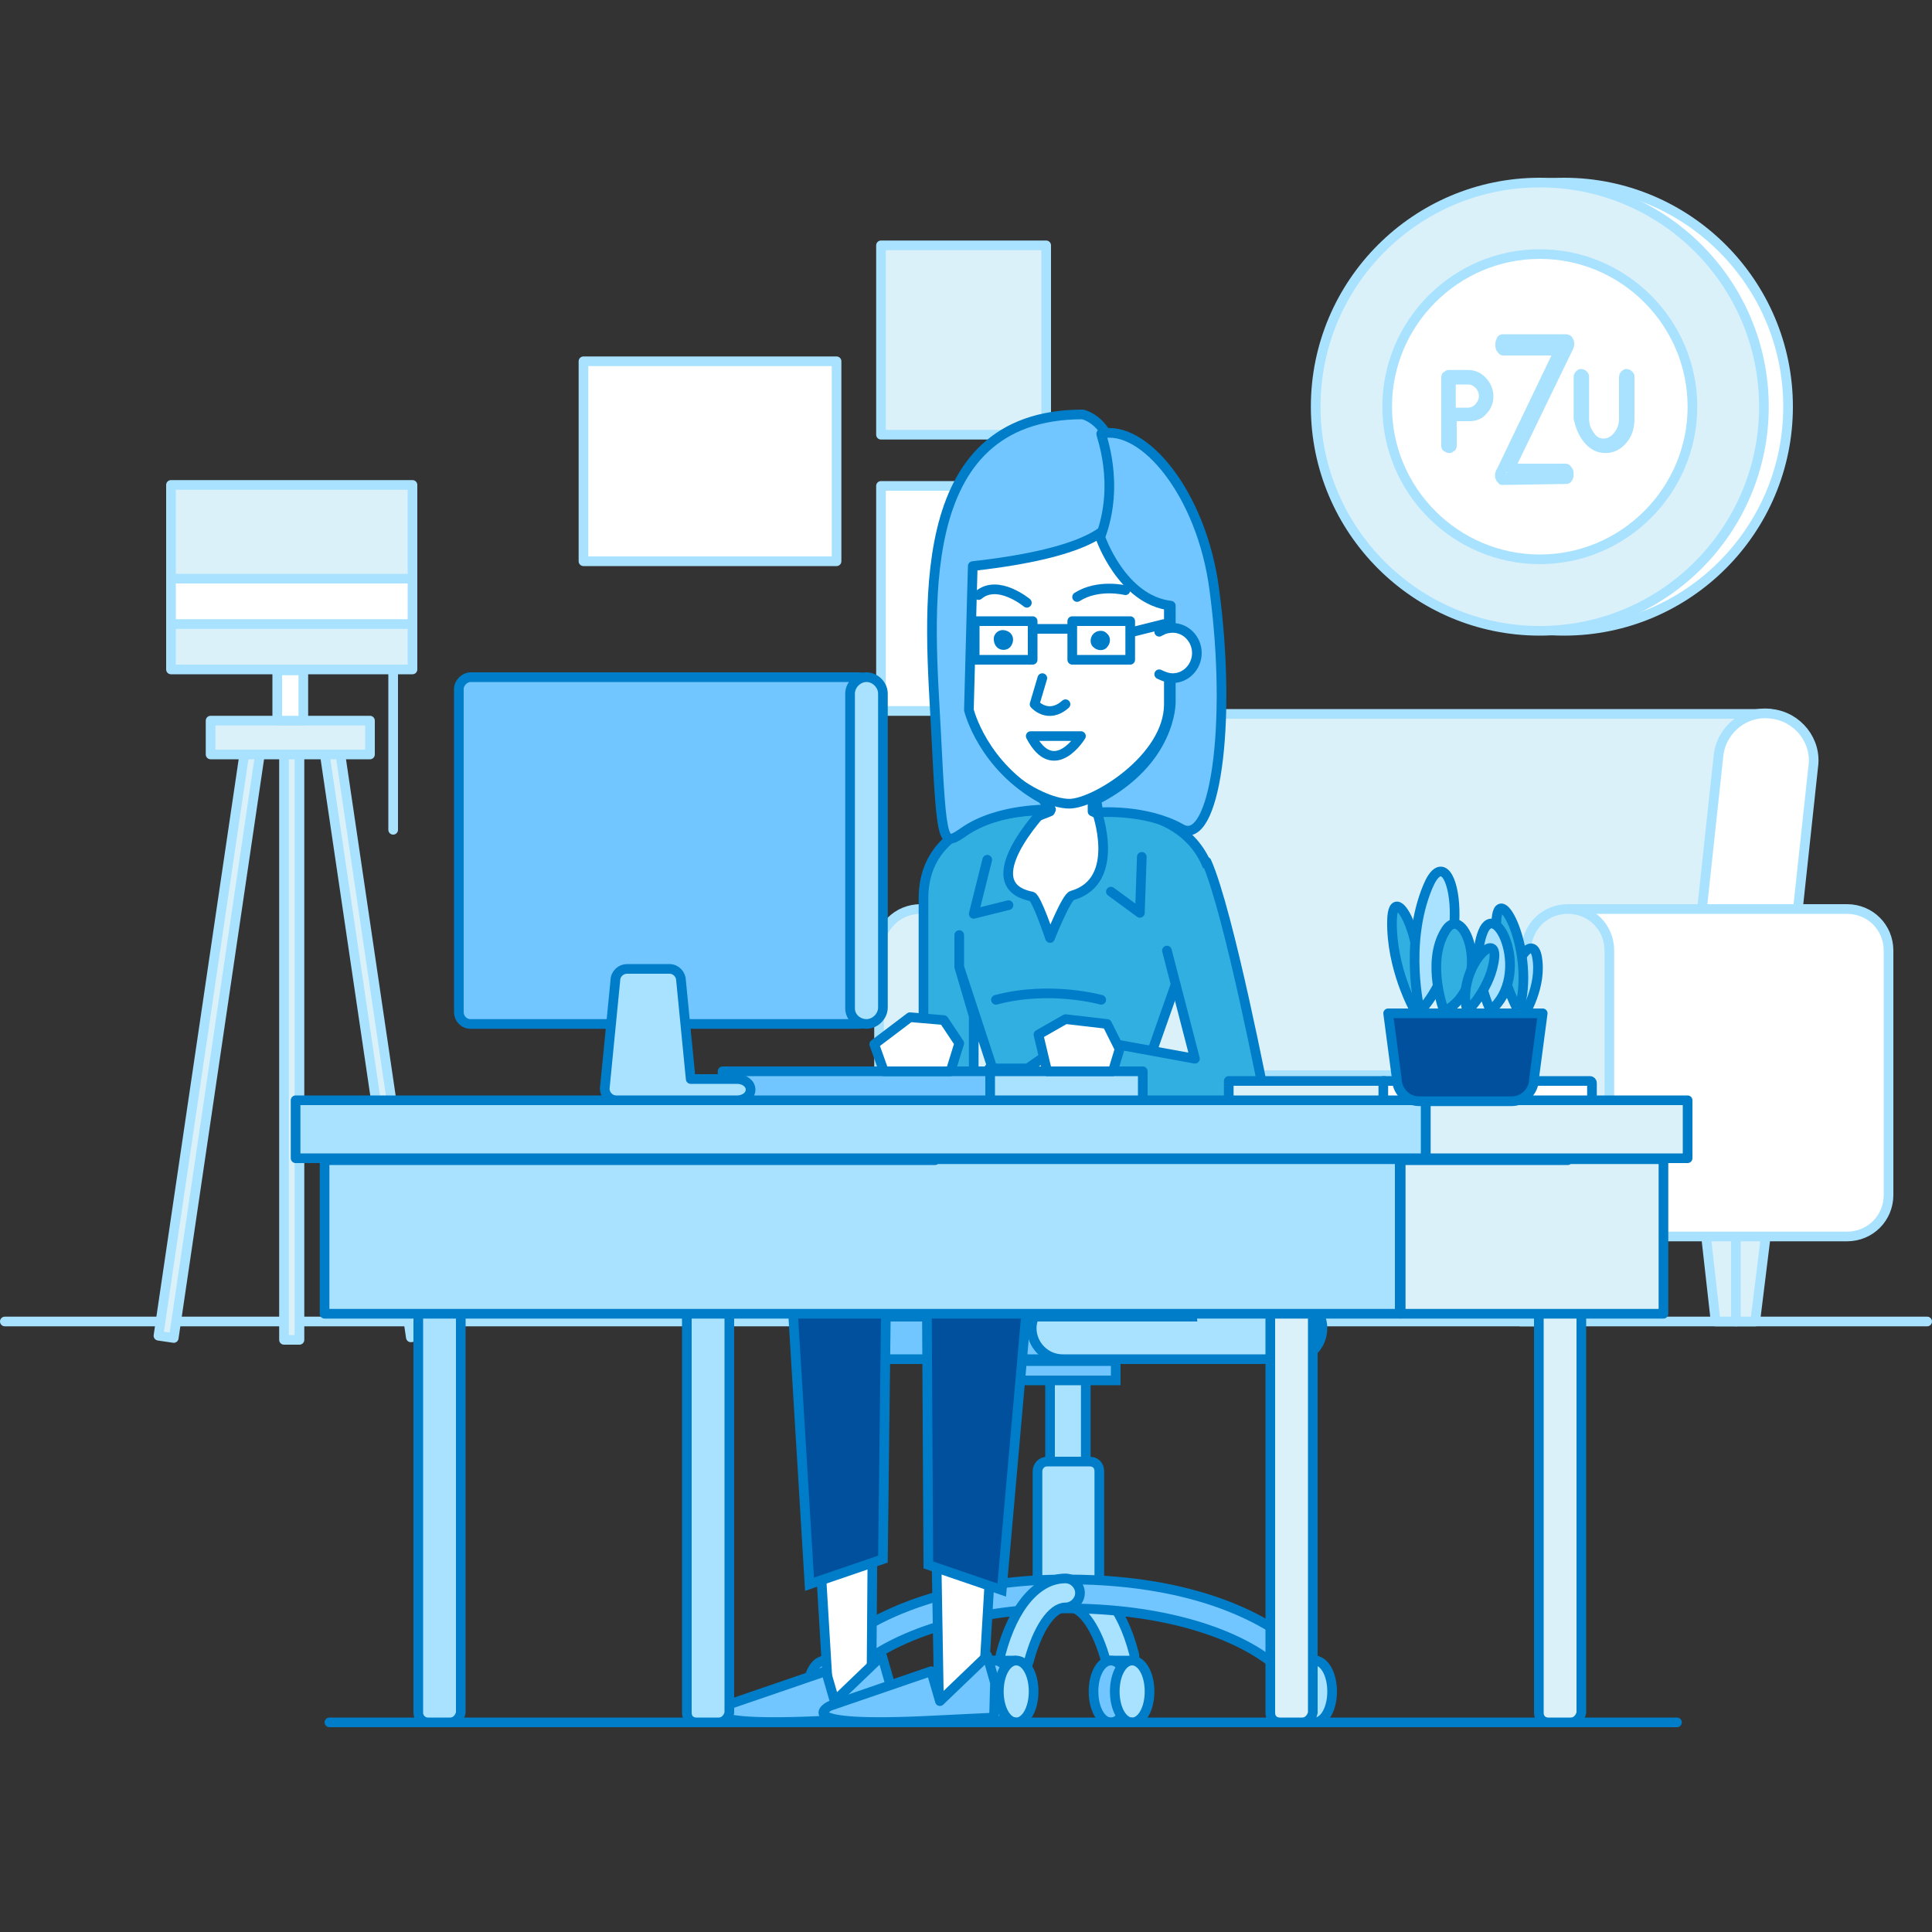 <?xml version="1.0" encoding="utf-8"?>
<!-- Generator: Adobe Illustrator 26.2.1, SVG Export Plug-In . SVG Version: 6.00 Build 0)  -->
<svg version="1.1" id="_16" xmlns="http://www.w3.org/2000/svg" xmlns:xlink="http://www.w3.org/1999/xlink" x="0px" y="0px"
	 viewBox="0 0 200 200" style="enable-background:new 0 0 200 200;" xml:space="preserve">
<rect x="0" y="0" width="200" height="200" fill="#333333" stroke="none"/>
<style type="text/css">
	.st0{fill:none;stroke:#A9E2FF;stroke-linecap:round;stroke-linejoin:round;}
	.st1{fill:#DBF1FA;}
	.st2{fill:#FFFFFF;}
	.st3{fill:none;stroke:#007DC8;stroke-linecap:round;stroke-linejoin:round;}
	.st4{fill:#71C6FF;}
	.st5{fill:none;stroke:#007DC8;stroke-miterlimit:10;}
	.st6{fill:#A9E2FF;}
	.st7{fill:#00509E;}
	.st8{fill:#32AFE1;}
	.st9{fill:#007DC8;}
	.st10{fill:none;stroke:#007DC8;stroke-linejoin:round;}
	.st11{enable-background:new    ;}
</style>
<line class="st0" x1="0.5" y1="136.8" x2="199.5" y2="136.8"/>
<rect x="29.4" y="76.7" class="st1" width="1.6" height="62"/>
<rect x="29.4" y="76.7" class="st0" width="1.6" height="62"/>
<rect x="38" y="76.7" transform="matrix(0.989 -0.146 0.146 0.989 -15.302 6.816)" class="st1" width="1.6" height="62"/>
<rect x="38" y="76.7" transform="matrix(0.989 -0.146 0.146 0.989 -15.302 6.816)" class="st0" width="1.6" height="62"/>
<rect x="-9.2" y="106.9" transform="matrix(0.146 -0.989 0.989 0.146 -87.978 113.568)" class="st1" width="62" height="1.6"/>
<rect x="-9.2" y="106.9" transform="matrix(0.146 -0.989 0.989 0.146 -87.978 113.568)" class="st0" width="62" height="1.6"/>
<rect x="17.7" y="50.2" class="st1" width="25" height="19.1"/>
<rect x="17.7" y="50.2" class="st0" width="25" height="19.1"/>
<line class="st0" x1="40.7" y1="69.8" x2="40.7" y2="85.9"/>
<rect x="17.7" y="59.9" class="st2" width="25" height="4.7"/>
<rect x="17.7" y="59.9" class="st0" width="25" height="4.7"/>
<rect x="21.8" y="74.6" class="st1" width="16.5" height="3.5"/>
<rect x="21.8" y="74.6" class="st0" width="16.5" height="3.5"/>
<rect x="28.7" y="69.4" class="st2" width="2.7" height="5.2"/>
<rect x="28.7" y="69.4" class="st0" width="2.7" height="5.2"/>
<path class="st1" d="M124.2,94.1H95.3v33.9h28.9c2.4,0,4.3-1.9,4.3-4.3V98.4C128.5,96,126.6,94.1,124.2,94.1"/>
<path class="st0" d="M124.2,94.1H95.3v33.9h28.9c2.4,0,4.3-1.9,4.3-4.3V98.4C128.5,96,126.6,94.1,124.2,94.1L124.2,94.1z"/>
<path class="st1" d="M183.2,73.9L183.2,73.9C183.2,73.9,183.1,73.9,183.2,73.9L183.2,73.9l-0.5,0h-57.8c-2.6-0.1-4.9,1.8-5.2,4.4
	l-3.8,35.3c-0.3,2.7,1.6,5.2,4.3,5.5c0.2,0,0.4,0,0.6,0v0H179V119c2.4-0.1,4.4-1.9,4.7-4.4l3.8-35.3
	C187.8,76.7,185.9,74.2,183.2,73.9"/>
<path class="st0" d="M183.2,73.9L183.2,73.9C183.2,73.9,183.1,73.9,183.2,73.9L183.2,73.9l-0.5,0h-57.8c-2.6-0.1-4.9,1.8-5.2,4.4
	l-3.8,35.3c-0.3,2.7,1.6,5.2,4.3,5.5c0.2,0,0.4,0,0.6,0v0H179V119c2.4-0.1,4.4-1.9,4.7-4.4l3.8-35.3
	C187.8,76.7,185.9,74.2,183.2,73.9L183.2,73.9z"/>
<path class="st1" d="M95.3,127.9L95.3,127.9c-2.4,0-4.3-1.9-4.3-4.3V98.4c0-2.4,1.9-4.3,4.3-4.3s4.3,1.9,4.3,4.3v25.2
	C99.7,126,97.7,127.9,95.3,127.9"/>
<path class="st0" d="M95.3,127.9L95.3,127.9c-2.4,0-4.3-1.9-4.3-4.3V98.4c0-2.4,1.9-4.3,4.3-4.3s4.3,1.9,4.3,4.3v25.2
	C99.7,126,97.7,127.9,95.3,127.9z"/>
<path class="st2" d="M178.4,119L178.4,119c-2.7-0.3-4.7-2.8-4.3-5.5l3.8-35.3c0.3-2.7,2.8-4.7,5.5-4.3c2.7,0.3,4.7,2.8,4.3,5.5
	l-3.8,35.3C183.6,117.4,181.1,119.3,178.4,119"/>
<path class="st0" d="M178.4,119L178.4,119c-2.7-0.3-4.7-2.8-4.3-5.5l3.8-35.3c0.3-2.7,2.8-4.7,5.5-4.3c2.7,0.3,4.7,2.8,4.3,5.5
	l-3.8,35.3C183.6,117.4,181.1,119.3,178.4,119L178.4,119z"/>
<path class="st1" d="M171.5,127.8H99.7c-0.7,0-1.3-0.6-1.3-1.3v-14c0-0.7,0.6-1.3,1.3-1.3h71.8c0.7,0,1.3,0.6,1.3,1.3v14
	C172.8,127.3,172.2,127.8,171.5,127.8"/>
<path class="st0" d="M99.7,111.3h71.8c0.7,0,1.3,0.6,1.3,1.3v14c0,0.7-0.6,1.3-1.3,1.3H99.7c-0.7,0-1.3-0.6-1.3-1.3v-14
	C98.5,111.9,99,111.3,99.7,111.3z"/>
<polygon class="st1" points="108.3,136.8 106.3,136.8 105.2,127.9 108.3,127.9 "/>
<polygon class="st0" points="108.3,136.8 106.3,136.8 105.2,127.9 108.3,127.9 "/>
<polygon class="st1" points="110.3,136.8 108.3,136.8 108.3,127.9 111.4,127.9 "/>
<polygon class="st0" points="110.3,136.8 108.3,136.8 108.3,127.9 111.4,127.9 "/>
<polygon class="st1" points="128.5,136.8 126.5,136.8 125.4,127.9 128.5,127.9 "/>
<polygon class="st0" points="128.5,136.8 126.5,136.8 125.4,127.9 128.5,127.9 "/>
<polygon class="st1" points="130.5,136.8 128.5,136.8 128.5,127.9 131.6,127.9 "/>
<polygon class="st0" points="130.5,136.8 128.5,136.8 128.5,127.9 131.6,127.9 "/>
<polygon class="st1" points="159.5,136.8 157.4,136.8 156.4,127.9 159.5,127.9 "/>
<polygon class="st0" points="159.5,136.8 157.4,136.8 156.4,127.9 159.5,127.9 "/>
<polygon class="st1" points="161.5,136.8 159.5,136.8 159.5,127.9 162.6,127.9 "/>
<polygon class="st0" points="161.5,136.8 159.5,136.8 159.5,127.9 162.6,127.9 "/>
<polygon class="st1" points="179.7,136.8 177.6,136.8 176.6,127.9 179.7,127.9 "/>
<polygon class="st0" points="179.7,136.8 177.6,136.8 176.6,127.9 179.7,127.9 "/>
<polygon class="st1" points="181.7,136.8 179.7,136.8 179.7,127.9 182.8,127.9 "/>
<polygon class="st0" points="181.7,136.8 179.7,136.8 179.7,127.9 182.8,127.9 "/>
<path class="st2" d="M191.2,94.1h-28.9v33.9h28.9c2.4,0,4.3-1.9,4.3-4.3V98.4C195.5,96,193.6,94.1,191.2,94.1"/>
<path class="st0" d="M191.2,94.1h-28.9v33.9h28.9c2.4,0,4.3-1.9,4.3-4.3V98.4C195.5,96,193.6,94.1,191.2,94.1L191.2,94.1z"/>
<path class="st1" d="M162.3,127.9L162.3,127.9c-2.4,0-4.3-1.9-4.3-4.3V98.4c0-2.4,1.9-4.3,4.3-4.3s4.3,1.9,4.3,4.3v25.2
	C166.7,126,164.7,127.9,162.3,127.9"/>
<path class="st0" d="M162.3,127.9L162.3,127.9c-2.4,0-4.3-1.9-4.3-4.3V98.4c0-2.4,1.9-4.3,4.3-4.3s4.3,1.9,4.3,4.3v25.2
	C166.7,126,164.7,127.9,162.3,127.9z"/>
<rect x="60.4" y="37.4" class="st2" width="26.2" height="20.7"/>
<rect x="60.4" y="37.4" class="st0" width="26.2" height="20.7"/>
<rect x="91.2" y="25.4" class="st1" width="17.1" height="19.6"/>
<rect x="91.2" y="25.4" class="st0" width="17.1" height="19.6"/>
<rect x="91.2" y="50.3" class="st2" width="17.1" height="23.3"/>
<rect x="91.2" y="50.3" class="st0" width="17.1" height="23.3"/>
<line class="st3" x1="34.1" y1="178.3" x2="173.6" y2="178.3"/>
<path class="st4" d="M112.5,134.4H86.8c-1.7,0-3.2,1.4-3.2,3.1s1.4,3.2,3.2,3.2h25.8c1.7,0,3.2-1.4,3.2-3.2S114.3,134.4,112.5,134.4
	"/>
<path class="st5" d="M112.5,134.4H86.8c-1.7,0-3.2,1.4-3.2,3.1s1.4,3.2,3.2,3.2h25.8c1.7,0,3.2-1.4,3.2-3.2S114.3,134.4,112.5,134.4
	z"/>
<path class="st6" d="M133.8,134.4H110c-1.7,0-3.2,1.4-3.2,3.1s1.4,3.2,3.2,3.2h23.8c1.7,0,3.1-1.4,3.1-3.2S135.5,134.4,133.8,134.4"
	/>
<path class="st5" d="M133.8,134.4H110c-1.7,0-3.2,1.4-3.2,3.1s1.4,3.2,3.2,3.2h23.8c1.7,0,3.1-1.4,3.1-3.2S135.5,134.4,133.8,134.4z
	"/>
<path class="st6" d="M115.9,173.1c-0.7,0-1.3-0.4-1.4-1.1c-0.9-3.3-2.4-5.6-3.8-5.6c-0.8,0-1.5-0.7-1.5-1.5s0.7-1.5,1.5-1.5
	c2.9,0,5.4,2.8,6.7,7.8c0.2,0.8-0.3,1.6-1.1,1.8C116.1,173.1,116,173.1,115.9,173.1"/>
<path class="st5" d="M115.9,173.1c-0.7,0-1.3-0.4-1.4-1.1c-0.9-3.3-2.4-5.6-3.8-5.6c-0.8,0-1.5-0.7-1.5-1.5s0.7-1.5,1.5-1.5
	c2.9,0,5.4,2.8,6.7,7.8c0.2,0.8-0.3,1.6-1.1,1.8C116.1,173.1,116,173.1,115.9,173.1L115.9,173.1z"/>
<path class="st6" d="M111.7,155.6h-2.1c-0.4,0-0.8-0.3-0.8-0.8v-12.1c0-0.4,0.3-0.8,0.8-0.8h2.1c0.4,0,0.8,0.3,0.8,0.8v12.1
	C112.4,155.3,112.1,155.6,111.7,155.6"/>
<path class="st5" d="M109.5,142h2.1c0.4,0,0.8,0.3,0.8,0.8v12.1c0,0.4-0.3,0.8-0.8,0.8h-2.1c-0.4,0-0.8-0.3-0.8-0.8v-12.1
	C108.8,142.4,109.1,142,109.5,142z"/>
<path class="st6" d="M112.8,164.9h-4.4c-0.6,0-1-0.4-1-1v-11.6c0-0.6,0.4-1,1-1h4.4c0.6,0,1,0.4,1,1v11.6
	C113.8,164.5,113.3,164.9,112.8,164.9"/>
<path class="st5" d="M108.4,151.3h4.4c0.6,0,1,0.4,1,1v11.6c0,0.6-0.4,1-1,1h-4.4c-0.6,0-1-0.4-1-1v-11.6
	C107.4,151.8,107.8,151.3,108.4,151.3z"/>
<path class="st4" d="M133.6,173.3c-0.4,0-0.7-0.1-1-0.4c-4.3-4-12.6-6.4-22.2-6.4c-9.1,0-17.3,2.4-21.9,6.3
	c-0.6,0.5-1.6,0.5-2.1-0.2c-0.5-0.6-0.5-1.6,0.2-2.1c5.1-4.4,14-7,23.8-7c14.9,0,21.9,5.1,24.2,7.2c0.6,0.6,0.6,1.5,0.1,2.1
	C134.4,173.1,134,173.3,133.6,173.3"/>
<path class="st5" d="M133.6,173.3c-0.4,0-0.7-0.1-1-0.4c-4.3-4-12.6-6.4-22.2-6.4c-9.1,0-17.3,2.4-21.9,6.3
	c-0.6,0.5-1.6,0.5-2.1-0.2c-0.5-0.6-0.5-1.6,0.2-2.1c5.1-4.4,14-7,23.8-7c14.9,0,21.9,5.1,24.2,7.2c0.6,0.6,0.6,1.5,0.1,2.1
	C134.4,173.1,134,173.3,133.6,173.3L133.6,173.3z"/>
<path class="st6" d="M105.1,173.1c-0.1,0-0.3,0-0.4-0.1c-0.8-0.2-1.3-1-1.1-1.8c1.3-4.9,3.8-7.8,6.7-7.8c0.8,0,1.5,0.7,1.5,1.5
	s-0.7,1.5-1.5,1.5c-1.4,0-2.9,2.2-3.8,5.6C106.3,172.7,105.7,173.1,105.1,173.1"/>
<path class="st5" d="M105.1,173.1c-0.1,0-0.3,0-0.4-0.1c-0.8-0.2-1.3-1-1.1-1.8c1.3-4.9,3.8-7.8,6.7-7.8c0.8,0,1.5,0.7,1.5,1.5
	s-0.7,1.5-1.5,1.5c-1.4,0-2.9,2.2-3.8,5.6C106.3,172.7,105.7,173.1,105.1,173.1L105.1,173.1z"/>
<path class="st4" d="M116.8,175.1c0,1.8-0.8,3.2-1.8,3.2s-1.8-1.4-1.8-3.2s0.8-3.2,1.8-3.2S116.8,173.3,116.8,175.1"/>
<path class="st3" d="M116.8,175.1c0,1.8-0.8,3.2-1.8,3.2s-1.8-1.4-1.8-3.2s0.8-3.2,1.8-3.2S116.8,173.3,116.8,175.1z"/>
<path class="st6" d="M119,175.1c0,1.8-0.8,3.2-1.8,3.2s-1.8-1.4-1.8-3.2s0.8-3.2,1.8-3.2S119,173.3,119,175.1"/>
<path class="st3" d="M119,175.1c0,1.8-0.8,3.2-1.8,3.2s-1.8-1.4-1.8-3.2s0.8-3.2,1.8-3.2S119,173.3,119,175.1z"/>
<line class="st3" x1="114.8" y1="171.9" x2="117.1" y2="171.9"/>
<line class="st3" x1="114.8" y1="178.3" x2="117.1" y2="178.3"/>
<path class="st4" d="M87.2,175.1c0,1.8-0.8,3.2-1.8,3.2s-1.8-1.4-1.8-3.2s0.8-3.2,1.8-3.2S87.2,173.3,87.2,175.1"/>
<path class="st3" d="M87.2,175.1c0,1.8-0.8,3.2-1.8,3.2s-1.8-1.4-1.8-3.2s0.8-3.2,1.8-3.2S87.2,173.3,87.2,175.1z"/>
<path class="st6" d="M89.4,175.1c0,1.8-0.8,3.2-1.8,3.2s-1.8-1.4-1.8-3.2s0.8-3.2,1.8-3.2S89.4,173.3,89.4,175.1"/>
<path class="st3" d="M89.4,175.1c0,1.8-0.8,3.2-1.8,3.2s-1.8-1.4-1.8-3.2s0.8-3.2,1.8-3.2S89.4,173.3,89.4,175.1z"/>
<line class="st3" x1="85.2" y1="171.9" x2="87.5" y2="171.9"/>
<line class="st3" x1="85.2" y1="178.3" x2="87.5" y2="178.3"/>
<path class="st4" d="M104.8,175.1c0,1.8-0.8,3.2-1.8,3.2s-1.8-1.4-1.8-3.2s0.8-3.2,1.8-3.2S104.8,173.3,104.8,175.1"/>
<path class="st3" d="M104.8,175.1c0,1.8-0.8,3.2-1.8,3.2s-1.8-1.4-1.8-3.2s0.8-3.2,1.8-3.2S104.8,173.3,104.8,175.1z"/>
<path class="st6" d="M107,175.1c0,1.8-0.8,3.2-1.8,3.2s-1.8-1.4-1.8-3.2s0.8-3.2,1.8-3.2S107,173.3,107,175.1"/>
<path class="st3" d="M107,175.1c0,1.8-0.8,3.2-1.8,3.2s-1.8-1.4-1.8-3.2s0.8-3.2,1.8-3.2S107,173.3,107,175.1z"/>
<line class="st3" x1="102.8" y1="171.9" x2="105.1" y2="171.9"/>
<line class="st3" x1="102.8" y1="178.3" x2="105.1" y2="178.3"/>
<path class="st6" d="M134.3,175.1c0,1.8,0.8,3.2,1.8,3.2s1.8-1.4,1.8-3.2s-0.8-3.2-1.8-3.2S134.3,173.3,134.3,175.1"/>
<path class="st3" d="M134.3,175.1c0,1.8,0.8,3.2,1.8,3.2s1.8-1.4,1.8-3.2s-0.8-3.2-1.8-3.2S134.3,173.3,134.3,175.1z"/>
<path class="st4" d="M132.1,175.1c0,1.8,0.8,3.2,1.8,3.2s1.8-1.4,1.8-3.2s-0.8-3.2-1.8-3.2S132.1,173.3,132.1,175.1"/>
<path class="st3" d="M132.1,175.1c0,1.8,0.8,3.2,1.8,3.2s1.8-1.4,1.8-3.2s-0.8-3.2-1.8-3.2S132.1,173.3,132.1,175.1z"/>
<line class="st3" x1="136.3" y1="171.9" x2="134" y2="171.9"/>
<line class="st3" x1="136.3" y1="178.3" x2="134" y2="178.3"/>
<rect x="105.6" y="140.9" class="st4" width="9.9" height="2"/>
<rect x="105.6" y="140.9" class="st5" width="9.9" height="2"/>
<polygon class="st2" points="90.5,135.7 90.2,176.2 85.8,176.2 83.4,136.1 "/>
<polygon class="st3" points="90.5,135.7 90.2,176.2 85.8,176.2 83.4,136.1 "/>
<polygon class="st2" points="104.1,135.3 101.7,176.2 97.2,176.2 96.5,135.3 "/>
<polygon class="st3" points="104.1,135.3 101.7,176.2 97.2,176.2 96.5,135.3 "/>
<polygon class="st7" points="113.8,123.8 113.8,136.3 91.7,136.3 91.4,161.4 83.8,164 81.5,126.1 "/>
<polygon class="st5" points="113.8,123.8 113.8,136.3 91.7,136.3 91.4,161.4 83.8,164 81.5,126.1 "/>
<polygon class="st7" points="123.4,136.3 106.2,136.3 103.7,164.6 96.1,162 95.9,126.3 122.2,122.7 "/>
<polygon class="st5" points="123.4,136.3 106.2,136.3 103.7,164.6 96.1,162 95.9,126.3 122.2,122.7 "/>
<path class="st2" d="M103.4,86.1c0,0-0.1,12.6,8,11.8c7.1,0,6-11.9,6-11.9l-4.3-2v-3.8h-4.4V84L103.4,86.1L103.4,86.1z"/>
<path class="st3" d="M103.4,86.1c0,0-0.1,12.6,8,11.8c7.1,0,6-11.9,6-11.9l-4.3-2v-3.8h-4.4V84L103.4,86.1L103.4,86.1z"/>
<path class="st8" d="M103.5,112.9l-4.2-12.8v-3.3v3.3l1.5,5.1v8l-1.5,1.2v15.2l-6.1-0.2l2.4-15.2c0,0,0-18.7,0-21.2
	c0-9.4,12.4-9.1,12.4-9.1s-7.3,7.7-1.2,8.9c0.5,0.1,1.9,4.3,1.9,4.3s1.7-4.3,2.3-4.4c5.2-1.5,2.5-8.8,2.5-8.8s9.8-1.1,11.9,7
	c0.9,3.7,1.5,14.8,1.5,18.4c-0.1,6.8-0.2,0.8-0.2,4.3l-2-2.5l-0.6-2.6l-1.8-10.2v1.9l-4.4,12.5L103.5,112.9L103.5,112.9z"/>
<path class="st3" d="M103.5,112.9l-4.2-12.8v-3.3v3.3l1.5,5.1v8l-1.5,1.2v15.2l-6.1-0.2l2.4-15.2c0,0,0-18.7,0-21.2
	c0-9.4,12.4-9.1,12.4-9.1s-7.3,7.7-1.2,8.9c0.5,0.1,1.9,4.3,1.9,4.3s1.7-4.3,2.3-4.4c5.2-1.5,2.5-8.8,2.5-8.8s9.8-1.1,11.9,7
	c0.9,3.7,1.5,14.8,1.5,18.4c-0.1,6.8-0.2,0.8-0.2,4.3l-2-2.5l-0.6-2.6l-1.8-10.2v1.9l-4.4,12.5L103.5,112.9L103.5,112.9z"/>
<polyline class="st3" points="118.2,88.7 118,94.5 115,92.3 "/>
<polyline class="st3" points="102.2,89 100.8,94.6 104.4,93.7 "/>
<rect x="102.4" y="110.6" class="st2" width="16.9" height="2.3"/>
<rect x="102.4" y="110.6" class="st3" width="16.9" height="2.3"/>
<path class="st6" d="M99.1,117.9c1.4-2.2,4.2-4.7,4.2-4.7h14.9c0,0,2.9,2,4.7,4.8c1.5,2.3,1.7,6.2,1.7,6.2l2.8,8.9l-5.8,0.2h-8.2
	l-6.8,0.1l-7.5,0l-6.9-0.3l5-9C97.2,124.2,97.7,120.1,99.1,117.9"/>
<path class="st5" d="M99.1,117.9c1.4-2.2,4.2-4.7,4.2-4.7h14.9c0,0,2.9,2,4.7,4.8c1.5,2.3,1.7,6.2,1.7,6.2l2.8,8.9l-5.8,0.2h-8.2
	l-6.8,0.1l-7.5,0l-6.9-0.3l5-9C97.2,124.2,97.7,120.1,99.1,117.9L99.1,117.9z"/>
<path class="st3" d="M114,103.5c0,0-5.3-1.5-10.9,0"/>
<rect x="100.7" y="115.1" transform="matrix(0.539 -0.842 0.842 0.539 -49.734 141.652)" class="st2" width="7.9" height="2.3"/>
<rect x="100.7" y="115.1" transform="matrix(0.539 -0.842 0.842 0.539 -49.734 141.652)" class="st3" width="7.9" height="2.3"/>
<rect x="108.2" y="112.2" transform="matrix(0.821 -0.572 0.572 0.821 -45.697 83.067)" class="st2" width="2.3" height="4.2"/>
<rect x="108.2" y="112.2" transform="matrix(0.821 -0.572 0.572 0.821 -45.697 83.067)" class="st3" width="2.3" height="4.2"/>
<rect x="105.9" y="110.1" transform="matrix(0.821 -0.571 0.571 0.821 -44.575 81.474)" class="st2" width="3.3" height="3.4"/>
<rect x="105.9" y="110.1" transform="matrix(0.821 -0.571 0.571 0.821 -44.575 81.474)" class="st3" width="3.3" height="3.4"/>
<polygon class="st2" points="106.5,120.4 102.9,121.2 100.1,123.7 100.9,127.5 106.4,127.6 108.2,125 "/>
<polygon class="st3" points="106.5,120.4 102.9,121.2 100.1,123.7 100.9,127.5 106.4,127.6 108.2,125 "/>
<polygon class="st2" points="115,116.3 114.5,115.5 106.8,121.3 108.5,124.5 117,120.3 116.2,118.6 "/>
<polygon class="st3" points="115,116.3 114.5,115.5 106.8,121.3 108.5,124.5 117,120.3 116.2,118.6 "/>
<path class="st8" d="M120.8,98.4l2.9,11.2l-9.3-1.7l0.7,6.1l15.9,0c0,0-3.8-19.7-6.1-24.8"/>
<path class="st3" d="M120.8,98.4l2.9,11.2l-9.3-1.7l0.7,6.1l15.9,0c0,0-3.8-19.7-6.1-24.8"/>
<path class="st2" d="M110.7,83.2L110.7,83.2c2.6,0,10.3-4.7,10.3-10.3V56c0-5.2-4.2-8.4-9.4-8.4h-2.1c-5.2,0-9.4,3.2-9.4,8.4v16.7
	C100.2,78.5,107.4,83.2,110.7,83.2"/>
<path class="st3" d="M110.7,83.2L110.7,83.2c2.6,0,10.3-4.7,10.3-10.3V56c0-5.2-4.2-8.4-9.4-8.4h-2.1c-5.2,0-9.4,3.2-9.4,8.4v16.7
	C100.2,78.5,107.4,83.2,110.7,83.2L110.7,83.2z"/>
<path class="st3" d="M110.3,72.9c-1.8,1.6-3.2,0-3.2,0l0.8-2.7"/>
<path class="st3" d="M106.3,62.4c0,0-3-2.5-5-0.8"/>
<path class="st3" d="M111.5,61.8c2.2-1.4,5-0.7,5-0.7"/>
<path class="st3" d="M111.9,76.2c0,0-2.8,4.6-5.2,0H111.9z"/>
<path class="st9" d="M113.2,65.6c-0.4,0.4-0.4,1.1,0,1.4c0.4,0.4,1.1,0.4,1.4,0c0.4-0.4,0.4-1.1,0-1.4
	C114.3,65.2,113.6,65.2,113.2,65.6"/>
<path class="st9" d="M103.5,67.2c0.5,0.2,1.1,0,1.3-0.6c0.2-0.5,0-1.1-0.6-1.3c-0.5-0.2-1.1,0-1.3,0.6C102.8,66.4,103,67,103.5,67.2
	"/>
<rect x="111" y="64.3" class="st3" width="6" height="4"/>
<rect x="100.9" y="64.3" class="st3" width="6" height="4"/>
<line class="st3" x1="110.8" y1="65.1" x2="106.9" y2="65.1"/>
<line class="st3" x1="117.3" y1="65.4" x2="120.5" y2="64.6"/>
<path class="st4" d="M115.2,53.6c0,0-0.1,3.4-14.5,5l-0.1,3.6l-0.3,11.3c0,0,1.4,5.8,7.6,9.2l0.9,1.1c0,0-5.4-0.2-9,2.3
	c-2.2,1.5-2.3,1.7-2.9-10.3c-0.6-12-2.9-32.9,15.2-32.9C111.9,42.9,117,43.6,115.2,53.6"/>
<path class="st3" d="M115.2,53.6c0,0-0.1,3.4-14.5,5l-0.1,3.6l-0.3,11.3c0,0,1.4,5.8,7.6,9.2l0.9,1.1c0,0-5.4-0.2-9,2.3
	c-2.2,1.5-2.3,1.7-2.9-10.3c-0.6-12-2.9-32.9,15.2-32.9C111.9,42.9,117,43.6,115.2,53.6z"/>
<path class="st4" d="M113.9,55.6c0,0,2.2,6.5,7.3,7.1v10c0,0,0.1,6.1-7.7,10.1l0.2,1.3c0,0,4.9-0.4,8.6,1.7
	c3.4,1.9,5.3-10.6,3.4-24.8c-1.3-9.9-7.3-17.1-11.7-16.1C113.9,44.9,116,50,113.9,55.6"/>
<path class="st3" d="M113.9,55.6c0,0,2.2,6.5,7.3,7.1v10c0,0,0.1,6.1-7.7,10.1l0.2,1.3c0,0,4.9-0.4,8.6,1.7
	c3.4,1.9,5.3-10.6,3.4-24.8c-1.3-9.9-7.3-17.1-11.7-16.1C113.9,44.9,116,50,113.9,55.6L113.9,55.6z"/>
<path class="st2" d="M120,65.4c0.1-0.1,0.1-0.1,0.2-0.1c0.3-0.2,0.8-0.3,1.2-0.3c1.4,0,2.5,1.2,2.5,2.6s-1.1,2.6-2.5,2.6
	c-0.5,0-1-0.2-1.4-0.4"/>
<path class="st3" d="M120,65.4c0.1-0.1,0.1-0.1,0.2-0.1c0.3-0.2,0.8-0.3,1.2-0.3c1.4,0,2.5,1.2,2.5,2.6s-1.1,2.6-2.5,2.6
	c-0.5,0-1-0.2-1.4-0.4"/>
<path class="st4" d="M89.9,177.9l2.1-0.1l0.1-3.6l-0.8-2.8l-4.9,4.7l-0.9-3.1L75,176.6c0,0-4.7,2.3,10.8,1.5L89.9,177.9L89.9,177.9z
	"/>
<path class="st10" d="M89.9,177.9l2.1-0.1l0.1-3.6l-0.8-2.8l-4.9,4.7l-0.9-3.1L75,176.6c0,0-4.7,2.3,10.8,1.5L89.9,177.9L89.9,177.9
	z"/>
<path class="st4" d="M100.8,177.9l2.1-0.1l0.1-3.6l-0.8-2.8l-4.9,4.7l-0.9-3.1l-10.5,3.6c0,0-4.7,2.3,10.8,1.5L100.8,177.9
	L100.8,177.9z"/>
<path class="st10" d="M100.8,177.9l2.1-0.1l0.1-3.6l-0.8-2.8l-4.9,4.7l-0.9-3.1l-10.5,3.6c0,0-4.7,2.3,10.8,1.5L100.8,177.9
	L100.8,177.9z"/>
<path class="st6" d="M46.6,178.3h-2.3c-0.5,0-1-0.4-1-1V120h4.3c0,0,0.1,0,0.1,0.1v57.2C47.6,177.8,47.2,178.3,46.6,178.3"/>
<path class="st5" d="M46.6,178.3h-2.3c-0.5,0-1-0.4-1-1V120h4.3c0,0,0.1,0,0.1,0.1v57.2C47.6,177.8,47.2,178.3,46.6,178.3z"/>
<path class="st6" d="M74.4,178.3h-2.3c-0.6,0-1-0.4-1-1V120h4.3c0,0,0.1,0,0.1,0.1v57.2C75.4,177.8,75,178.3,74.4,178.3"/>
<path class="st5" d="M74.4,178.3h-2.3c-0.6,0-1-0.4-1-1V120h4.3c0,0,0.1,0,0.1,0.1v57.2C75.4,177.8,75,178.3,74.4,178.3z"/>
<path class="st1" d="M134.8,178.3h-2.3c-0.6,0-1-0.4-1-1V120h4.3c0,0,0.1,0,0.1,0.1v57.2C135.8,177.8,135.4,178.3,134.8,178.3"/>
<path class="st5" d="M134.8,178.3h-2.3c-0.6,0-1-0.4-1-1V120h4.3c0,0,0.1,0,0.1,0.1v57.2C135.8,177.8,135.4,178.3,134.8,178.3z"/>
<path class="st1" d="M162.6,178.3h-2.3c-0.6,0-1-0.4-1-1V120h4.3c0,0,0.1,0,0.1,0.1v57.2C163.6,177.8,163.2,178.3,162.6,178.3"/>
<path class="st5" d="M162.6,178.3h-2.3c-0.6,0-1-0.4-1-1V120h4.3c0,0,0.1,0,0.1,0.1v57.2C163.6,177.8,163.2,178.3,162.6,178.3z"/>
<rect x="30.6" y="113.9" class="st6" width="117" height="6"/>
<rect x="30.6" y="113.9" class="st3" width="117" height="6"/>
<rect x="147.6" y="113.9" class="st1" width="27.1" height="6"/>
<rect x="147.6" y="113.9" class="st3" width="27.1" height="6"/>
<polygon class="st1" points="162.3,120 162.3,120.1 145,120.1 145,136 162.3,136 172.2,136 172.2,120 "/>
<polygon class="st3" points="162.3,120 162.3,120.1 145,120.1 145,136 162.3,136 172.2,136 172.2,120 "/>
<polygon class="st6" points="96.8,120 96.8,120.1 33.6,120.1 33.6,136 96.8,136 144.9,136 144.9,120 "/>
<polygon class="st3" points="96.8,120 96.8,120.1 33.6,120.1 33.6,136 96.8,136 144.9,136 144.9,120 "/>
<polygon class="st1" points="143.3,113.9 127.2,113.9 127.2,113.5 127.2,112.3 127.2,111.9 143.3,111.9 "/>
<polygon class="st3" points="143.3,113.9 127.2,113.9 127.2,113.5 127.2,112.3 127.2,111.9 143.3,111.9 "/>
<path class="st2" d="M164.8,113.9h-21.6v-2h21.4c0.1,0,0.2,0.1,0.2,0.2L164.8,113.9L164.8,113.9z"/>
<path class="st3" d="M164.8,113.9h-21.6v-2h21.4c0.1,0,0.2,0.1,0.2,0.2L164.8,113.9L164.8,113.9z"/>
<rect x="74.8" y="110.9" class="st4" width="27.8" height="3"/>
<rect x="74.8" y="110.9" class="st3" width="27.8" height="3"/>
<rect x="102.5" y="110.9" class="st6" width="15.8" height="3"/>
<rect x="102.5" y="110.9" class="st3" width="15.8" height="3"/>
<path class="st4" d="M48.7,106h40.2c0.7,0,1.2-0.6,1.2-1.2V71.3c0-0.7-0.6-1.2-1.2-1.2H48.7c-0.7,0-1.2,0.6-1.2,1.2v33.5
	C47.5,105.5,48.1,106,48.7,106"/>
<path class="st3" d="M48.7,70.1h40.2c0.7,0,1.2,0.6,1.2,1.2v33.5c0,0.7-0.6,1.2-1.2,1.2H48.7c-0.7,0-1.2-0.6-1.2-1.2V71.3
	C47.5,70.7,48.1,70.1,48.7,70.1z"/>
<path class="st6" d="M89.7,106L89.7,106c0.9,0,1.7-0.8,1.7-1.7V71.8c0-0.9-0.8-1.7-1.7-1.7S88,70.9,88,71.8v32.6
	C88,105.3,88.8,106,89.7,106"/>
<path class="st3" d="M89.7,106L89.7,106c0.9,0,1.7-0.8,1.7-1.7V71.8c0-0.9-0.8-1.7-1.7-1.7S88,70.9,88,71.8v32.6
	C88,105.3,88.8,106,89.7,106z"/>
<path class="st6" d="M63.7,101.5c0-0.7,0.6-1.2,1.2-1.2h4.4c0.7,0,1.2,0.6,1.2,1.2l1,10.2h4.8c0.8,0,1.4,0.5,1.4,1.1
	s-0.6,1.1-1.4,1.1H63.8c-0.7,0-1.2-0.6-1.2-1.2L63.7,101.5L63.7,101.5z"/>
<path class="st3" d="M63.7,101.5c0-0.7,0.6-1.2,1.2-1.2h4.4c0.7,0,1.2,0.6,1.2,1.2l1,10.2h4.8c0.8,0,1.4,0.5,1.4,1.1
	s-0.6,1.1-1.4,1.1H63.8c-0.7,0-1.2-0.6-1.2-1.2L63.7,101.5L63.7,101.5z"/>
<polygon class="st2" points="94.2,105.3 97.7,105.6 99.3,108 98.4,110.9 91.5,110.9 90.5,108.1 "/>
<polygon class="st3" points="94.2,105.3 97.7,105.6 99.3,108 98.4,110.9 91.5,110.9 90.5,108.1 "/>
<polygon class="st2" points="114.6,106 110.3,105.5 107.5,107.1 108.4,110.9 115.2,110.9 115.9,108.6 "/>
<polygon class="st3" points="114.6,106 110.3,105.5 107.5,107.1 108.4,110.9 115.2,110.9 115.9,108.6 "/>
<path class="st6" d="M157.7,105.2c0,0,2-3.1,1.4-6.2C158.5,96,155.1,101.8,157.7,105.2"/>
<path class="st3" d="M157.7,105.2c0,0,2-3.1,1.4-6.2C158.5,96,155.1,101.8,157.7,105.2z"/>
<path class="st7" d="M143.7,104.9l0.9,6.8c0,1.2,1,2.3,2.3,2.3h9.6c1.2,0,2.3-1,2.3-2.3l0.9-6.8H143.7L143.7,104.9z"/>
<path class="st3" d="M143.7,104.9l0.9,6.8c0,1.2,1,2.3,2.3,2.3h9.6c1.2,0,2.3-1,2.3-2.3l0.9-6.8H143.7L143.7,104.9z"/>
<path class="st8" d="M146.4,104.5c0,0-2.4-4.3-2.3-9.2C144.2,90.5,148.3,98.5,146.4,104.5"/>
<path class="st3" d="M146.4,104.5c0,0-2.4-4.3-2.3-9.2C144.2,90.5,148.3,98.5,146.4,104.5z"/>
<path class="st8" d="M157.2,104.7c0,0-2.4-4.3-2.3-9.2C155,90.7,159.1,98.7,157.2,104.7"/>
<path class="st3" d="M157.2,104.7c0,0-2.4-4.3-2.3-9.2C155,90.7,159.1,98.7,157.2,104.7z"/>
<path class="st6" d="M147,104.7c0,0-1.7-6.9,0.8-12.9S152.9,98.3,147,104.7"/>
<path class="st3" d="M147,104.7c0,0-1.7-6.9,0.8-12.9S152.9,98.3,147,104.7z"/>
<path class="st8" d="M149.5,104.7c0,0-1.9-5,0.1-8.3C151.6,93,154.7,102,149.5,104.7"/>
<path class="st3" d="M149.5,104.7c0,0-1.9-5,0.1-8.3C151.6,93,154.7,102,149.5,104.7z"/>
<path class="st6" d="M154.3,104.6c0,0-2.2-4.5-0.8-8.1C154.9,92.9,158.6,101,154.3,104.6"/>
<path class="st3" d="M154.3,104.6c0,0-2.2-4.5-0.8-8.1C154.9,92.9,158.6,101,154.3,104.6z"/>
<path class="st8" d="M151.9,104.7c0,0,2.5-2.5,2.8-5.6C154.9,96.1,150.7,100.7,151.9,104.7"/>
<path class="st3" d="M151.9,104.7c0,0,2.5-2.5,2.8-5.6C154.9,96.1,150.7,100.7,151.9,104.7z"/>
<g id="logo">
	<path class="st2" d="M138.7,42.1c0,12.8,10.4,23.2,23.2,23.2s23.2-10.4,23.2-23.2s-10.4-23.2-23.2-23.2S138.7,29.3,138.7,42.1"/>
	<path class="st0" d="M138.7,42.1c0,12.8,10.4,23.2,23.2,23.2s23.2-10.4,23.2-23.2s-10.4-23.2-23.2-23.2S138.7,29.3,138.7,42.1z"/>
	<path class="st1" d="M136.2,42.1c0,12.8,10.4,23.2,23.2,23.2s23.2-10.4,23.2-23.2s-10.4-23.2-23.2-23.2S136.2,29.3,136.2,42.1"/>
	<path class="st0" d="M136.2,42.1c0,12.8,10.4,23.2,23.2,23.2s23.2-10.4,23.2-23.2s-10.4-23.2-23.2-23.2S136.2,29.3,136.2,42.1z"/>
	<path class="st2" d="M143.6,42.1c0,8.7,7.1,15.8,15.8,15.8s15.8-7.1,15.8-15.8s-7.1-15.8-15.8-15.8S143.6,33.4,143.6,42.1"/>
	<path class="st0" d="M143.6,42.1c0,8.7,7.1,15.8,15.8,15.8s15.8-7.1,15.8-15.8s-7.1-15.8-15.8-15.8S143.6,33.4,143.6,42.1z"/>
	<g>
		<g class="st11">
			<path class="st1" d="M152.3,38.8c0.4,0,0.7,0.1,1,0.3s0.5,0.4,0.7,0.7s0.2,0.7,0.2,1.1c0,0.4-0.1,0.8-0.2,1.1
				c-0.2,0.3-0.4,0.6-0.7,0.8s-0.6,0.3-1,0.3H150V43v3.3c0,0.1,0,0.1-0.1,0.2l-0.1,0.1c-0.1,0-0.1,0-0.2-0.1c0,0-0.1-0.1-0.1-0.2
				v-7.2c0-0.1,0-0.1,0.1-0.2l0.1-0.1C149.7,38.8,152.3,38.8,152.3,38.8z M152.3,42.6c0.3,0,0.6-0.1,0.8-0.2
				c0.2-0.1,0.4-0.4,0.5-0.6c0.1-0.3,0.2-0.6,0.2-0.9c0-0.3-0.1-0.6-0.2-0.9c-0.1-0.2-0.3-0.4-0.5-0.6c-0.2-0.1-0.5-0.2-0.8-0.2H150
				v-0.1v3.5l0,0H152.3z"/>
		</g>
	</g>
	<path class="st0" d="M150.2,39.3h1.8c0.4,0,0.8,0.2,1.1,0.5c0.3,0.3,0.5,0.7,0.5,1.2s-0.2,0.8-0.5,1.2c-0.3,0.3-0.7,0.5-1.1,0.5
		h-1.8V39.3L150.2,39.3z M149.8,46.3c0.1,0,0.1,0.1,0.2,0.1c0.1,0,0.1,0,0.2-0.1c0.1,0,0.1-0.1,0.1-0.2v-3h1.8
		c0.6,0,1.1-0.2,1.4-0.6c0.4-0.4,0.6-0.9,0.6-1.5s-0.3-1.2-0.7-1.6c-0.4-0.4-0.9-0.6-1.4-0.6h-2c-0.1,0-0.1,0-0.2,0.1
		c-0.1,0-0.1,0.1-0.1,0.2v7.1C149.7,46.2,149.7,46.3,149.8,46.3L149.8,46.3z"/>
	<g>
		<g class="st11">
			<path class="st1" d="M168,38.8c0.1,0,0.1,0,0.1,0.1c0,0,0,0.1,0,0.2v4.7c0,0.5-0.1,1-0.3,1.4s-0.5,0.8-0.8,1
				c-0.3,0.3-0.7,0.4-1.1,0.4c-0.4,0-0.8-0.1-1.1-0.4c-0.3-0.3-0.6-0.6-0.8-1s-0.3-0.9-0.3-1.4v-4.7c0-0.1,0-0.1,0-0.2l0.1-0.1
				c0.1,0,0.1,0,0.1,0.1c0,0,0.1,0.1,0.1,0.2v4.7c0,0.4,0.1,0.8,0.3,1.2c0.2,0.4,0.4,0.6,0.7,0.9c0.3,0.3,0.6,0.3,1,0.3
				c0.4,0,0.7-0.1,1-0.3s0.5-0.5,0.7-0.9s0.3-0.8,0.3-1.2v-4.7C168,39,168,39,168,38.8C167.9,38.8,167.9,38.8,168,38.8z"/>
		</g>
	</g>
	<path class="st0" d="M164.4,45.5c0.5,0.6,1.1,0.9,1.8,0.9c0.7,0,1.3-0.3,1.8-0.9c0.5-0.6,0.7-1.3,0.7-2.2V39c0-0.1,0-0.1-0.1-0.2
		c0,0-0.1-0.1-0.2-0.1c-0.1,0-0.1,0-0.2,0.1c0,0-0.1,0.1-0.1,0.2v4.3c0,0.7-0.2,1.3-0.6,1.8c-0.4,0.5-0.9,0.8-1.5,0.8
		c-0.6,0-1.1-0.3-1.4-0.8c-0.4-0.5-0.6-1.1-0.6-1.8V39c0-0.1,0-0.1-0.1-0.2c0,0-0.1-0.1-0.2-0.1c-0.1,0-0.1,0-0.2,0.1
		c0,0-0.1,0.1-0.1,0.2v4.3C163.6,44.2,163.9,44.9,164.4,45.5L164.4,45.5z"/>
	<g>
		<g class="st11">
			<path class="st6" d="M162.1,35c0.1,0,0.2,0,0.2,0.1c0.1,0.2,0.1,0.3,0.1,0.3c0,0.1,0,0.2-0.1,0.3l-6.6,13.4v-0.2h6.3
				c0.1,0,0.1,0,0.2,0.1c0.1,0.1,0.1,0.2,0.1,0.3s0,0.2-0.1,0.3c-0.1,0.1-0.1,0.1-0.2,0.1h-6.8c-0.1,0-0.2,0-0.2-0.1
				s-0.1-0.2-0.1-0.3s0-0.2,0.1-0.3l6.5-13.2l0.1,0.1h-6.1c-0.1,0-0.1,0-0.2-0.1c-0.1-0.1-0.1-0.2-0.1-0.3s0-0.2,0.1-0.3
				c0.1-0.1,0.1-0.1,0.2-0.1L162.1,35L162.1,35z"/>
		</g>
	</g>
	<path class="st0" d="M162.1,49.6c0.1,0,0.2,0,0.2-0.2c0.1,0,0.1-0.1,0.1-0.3s0-0.3-0.1-0.4c-0.1-0.1-0.1-0.2-0.2-0.2h-5.8l6.1-12.6
		c0.1-0.2,0.1-0.4,0-0.6c-0.1-0.2-0.2-0.2-0.4-0.2h-6.4c-0.1,0-0.2,0-0.2,0.2c-0.1,0.1-0.1,0.2-0.1,0.4s0,0.3,0.1,0.4
		c0.1,0.1,0.1,0.2,0.2,0.2h5.8l-6,12.5c0,0-0.1,0.1-0.1,0.2c-0.1,0.3,0,0.5,0.2,0.7h0.1L162.1,49.6L162.1,49.6z"/>
</g>
</svg>
